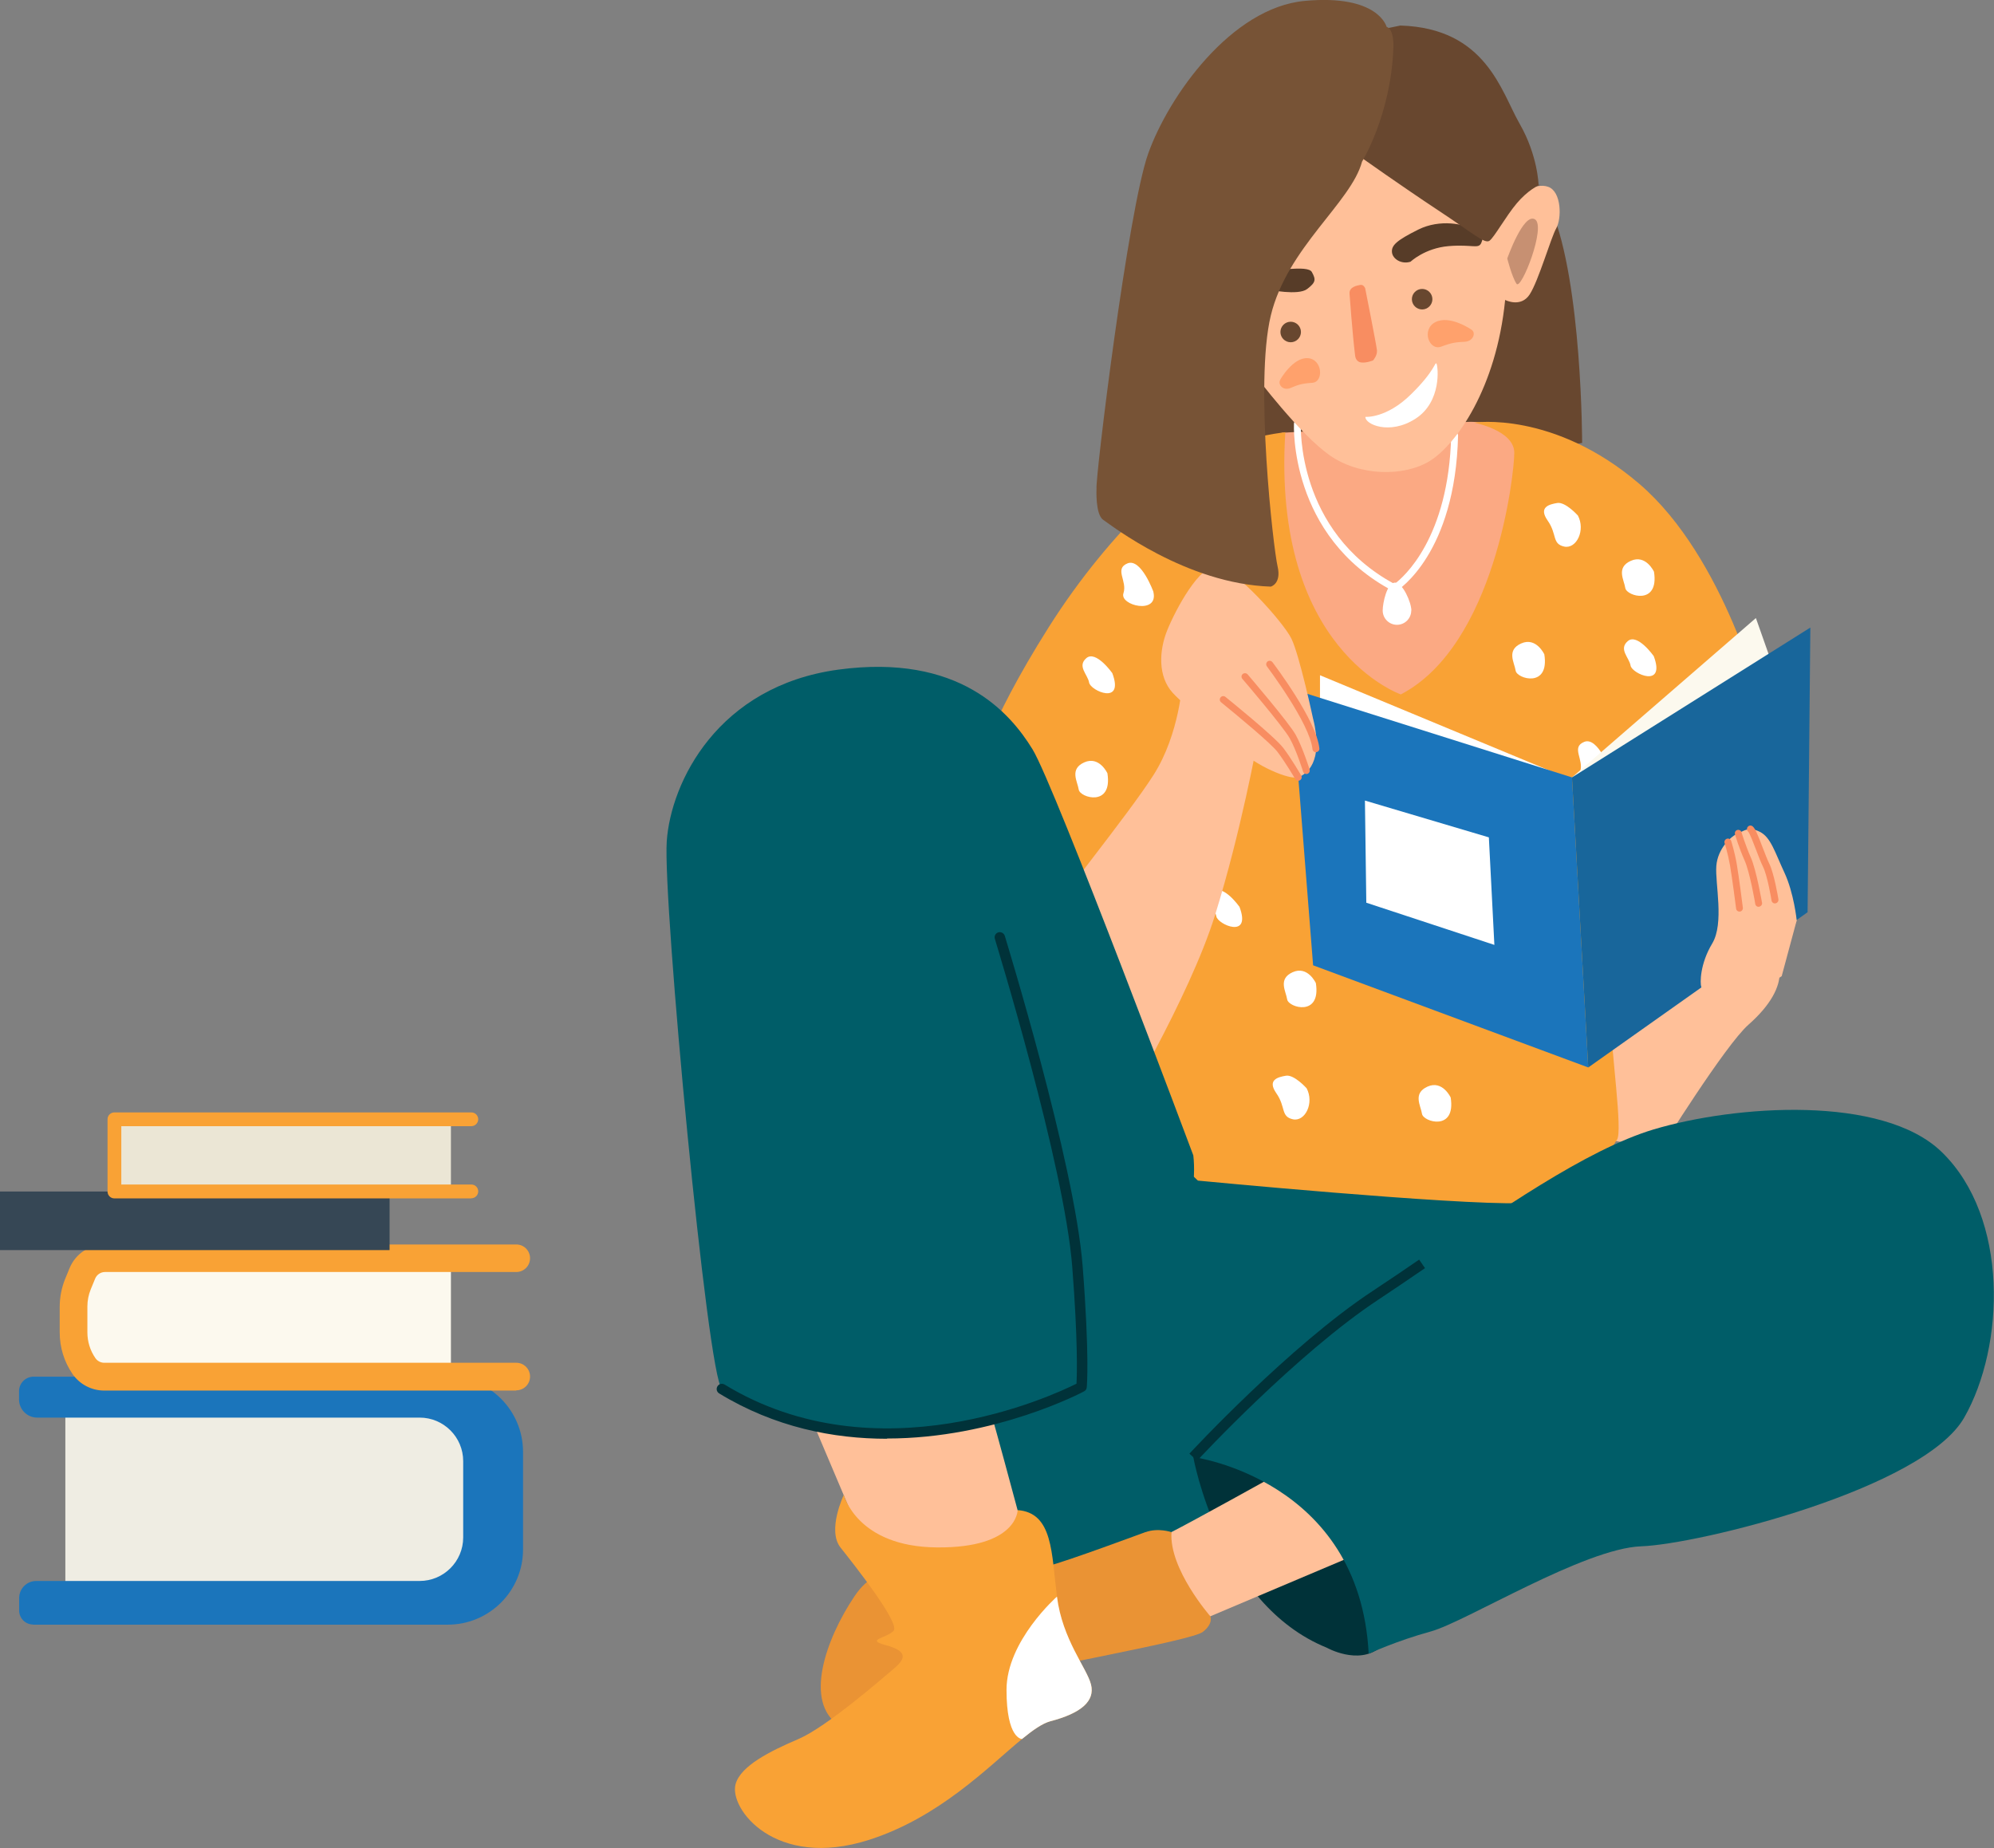 <?xml version="1.0" encoding="UTF-8"?><svg xmlns="http://www.w3.org/2000/svg" viewBox="0 0 159.28 147.62"><rect x="0" y="0" width="159.28" height="147.62" fill="#808080" stroke="none"/><g style="isolation:isolate;"><g id="Layer_1"><g><g><g><path d="M5.22,112.75v14.8l31.83-.44,1.69-2.18-.65-11.75s-4.9-.92-5.06-.92-27.8,.49-27.8,.49Z" style="fill:#efede3;"/><path d="M2.64,129.78H35.77c3.32,0,6.01-2.69,6.01-6.01v-7.79c0-3.32-2.69-6.01-6.01-6.01H2.69c-.65,0-1.17,.52-1.17,1.17v.65c0,.8,.65,1.45,1.45,1.45h30.55c1.92,0,3.48,1.56,3.48,3.48v6.09c0,1.92-1.56,3.48-3.48,3.48H2.9c-.76,0-1.37,.61-1.37,1.37v.99c0,.62,.5,1.12,1.12,1.12Z" style="fill:#1b75bb;"/></g><g><path d="M36.02,100.51H8.39c-.8,0-1.51,.48-1.81,1.22l-.35,.85c-.23,.57-.35,1.18-.35,1.79v2.06c0,.96,.29,1.89,.83,2.69h0c.37,.53,.97,.85,1.62,.85h27.69v-9.47Z" style="fill:#fcf9ee;"/><path d="M41.24,111.08H8.32c-1.01,0-1.96-.5-2.53-1.33-.67-.98-1.02-2.12-1.02-3.31v-2.06c0-.76,.15-1.51,.43-2.21l.35-.85c.47-1.16,1.59-1.91,2.84-1.91H41.24c.61,0,1.1,.49,1.1,1.1s-.49,1.1-1.1,1.1H8.39c-.35,0-.66,.21-.79,.53l-.35,.85c-.18,.44-.27,.9-.27,1.38v2.06c0,.74,.22,1.45,.64,2.06,.16,.23,.42,.37,.71,.37H41.24c.61,0,1.1,.49,1.1,1.1s-.49,1.1-1.1,1.1Z" style="fill:#f9a235;"/></g><rect y="95.18" width="31.12" height="4.68" style="fill:#364755; mix-blend-mode:multiply;"/><g><rect x="9.14" y="89.41" width="26.88" height="5.77" style="fill:#ebe6d5;"/><path d="M37.65,95.73H9.14c-.31,0-.55-.25-.55-.55v-5.77c0-.31,.25-.55,.55-.55h28.51c.31,0,.55,.25,.55,.55s-.25,.55-.55,.55H9.69v4.66h27.96c.31,0,.55,.25,.55,.55s-.25,.55-.55,.55Z" style="fill:#f9a235;"/></g></g><g><path d="M79.7,122.7s4.82,3.48,9.96,3.59c5.14,.12,13.66-1.76,15.83-1.8,2.17-.04,16.16-29.32,16.16-29.32v-2.88h-26.33s-12.03,7.48-15.62,12.95c-3.59,5.47-4.57,9.14-4.4,10.45s4.4,7.01,4.4,7.01Z" style="fill:#005d68;"/><path d="M132.64,91.8s5.17-8.31,7.02-9.94c1.85-1.63,2.5-3.05,2.5-4.13s1.36-4.21,1.36-4.21l-6.75,1.85-9.14,8.92,.87,6.75,4.13,.76Z" style="fill:#ffc099;"/><path d="M95.32,116.39s2.07,11.75,10.66,15.23c0,0,2.5,1.41,4.24,0l1.52-2.83-5.01-10.77-8.16-3.05-3.26,1.41Z" style="fill:#003239;"/><path d="M101.96,117.81s-6.86,3.81-8.38,4.57c-1.52,.76-2.07,2.07-2.07,2.07l2.29,5.88,14.8-6.26-2.5-4.95-4.13-1.31Z" style="fill:#ffc099;"/><path d="M91.51,122.38s-6.42,2.39-7.83,2.72-2.61,.76-4.03,.87c-1.41,.11-3.7-.54-5.22,0-1.52,.54-3.92-1.85-6.2,1.58-2.29,3.43-4.03,8.43-1.2,10.28,2.83,1.85,4.9-1.96,10.77-3.37,5.88-1.41,17.41-3.42,18.28-4.1,.87-.68,.6-1.25,.6-1.25,0,0-3.32-3.79-3.1-6.72,0,0-1.07-.37-2.07,0Z" style="fill:#ea9334;"/><path d="M63.76,110.85l4.24,10.01,1.85,3.21,8.7,1.36,3.16-3.21s-2.94-11.04-3.16-11.37c-.22-.33-14.8,0-14.8,0Z" style="fill:#ffc099;"/><path d="M67.4,119.42s-1.35,2.82-.26,4.2c1.09,1.37,4.79,6.06,4.24,6.65-.54,.59-2.28,.7-.65,1.14,1.63,.44,1.74,.98,.71,1.85-1.03,.87-5.39,4.68-7.67,5.66-2.29,.98-4.6,2.14-5.01,3.59-.55,1.96,3.16,6.86,10.66,4.46,5.63-1.8,9.55-5.86,12.21-8.05,.89-.73,1.64-1.25,2.26-1.42,2.5-.65,3.59-1.63,3.26-2.94-.33-1.31-2.29-3.59-2.72-7.02-.44-3.43-.3-6.7-3.14-6.91,0,0-.01,3.03-6.43,2.98-6.42-.04-7.46-4.2-7.46-4.2Z" style="fill:#f9a235;"/><path d="M81.63,138.92c.89-.73,1.64-1.25,2.26-1.42,2.5-.65,3.59-1.63,3.26-2.94-.33-1.31-2.29-3.59-2.72-7.02,0,0-4.03,3.54-4.03,7.45s1.22,3.92,1.22,3.92Z" style="fill:#fff;"/><path d="M98.47,36.77l20.24,.08,7.67-1.47s0-12.73-2.45-18.61l-23.34,2.12-2.12,17.87Z" style="fill:#68472f;"/><path d="M123.61,37.34s-2.04-4.16-7.02-3.59c-1.03,.12-14.2,.82-14.2,.82,0,0-3.59,2.94-4.08,3.26-.49,.33,6.37,13.55,6.37,13.55l5.22,6.04,3.75,.65,7.34-6.2,2.61-14.53Z" style="fill:#fba983;"/><path d="M95.7,94.31s20.4,1.96,25.79,1.8c5.39-.16,7.18-4.41,7.67-5.06,.49-.65-.49-7.18-.49-9.79s5.39-16.32,5.39-16.32l6.69-8.49s-2.94-11.91-9.79-17.79c-6.86-5.88-13.22-4.9-13.22-4.9,0,0,3.22,.61,3.22,2.41s-1.55,15.38-9.06,19.3c0,0-10.31-3.53-9.23-20.92l.09-.03s-2.66,.23-5.27,1.37c-2.61,1.14-8.65,6.2-13.71,14.2-5.06,8-5.88,11.91-5.88,11.91l8,23.01,9.79,9.3Z" style="fill:#f9a235;"/><g><path d="M126.02,41.16s-.98-1.09-1.63-.98-1.52,.33-.76,1.41,.33,1.85,1.31,2.07c.98,.22,1.74-1.31,1.09-2.5Z" style="fill:#fff;"/><path d="M104.35,86.91s-.98-1.09-1.63-.98c-.65,.11-1.52,.33-.76,1.41,.76,1.09,.33,1.85,1.31,2.07,.98,.22,1.74-1.31,1.09-2.5Z" style="fill:#fff;"/><path d="M132.1,52.41s-1.31-1.85-2.07-1.2c-.76,.65,.11,1.31,.22,1.96,.11,.65,2.83,1.85,1.85-.76Z" style="fill:#fff;"/><path d="M88.85,53.77s-1.31-1.85-2.07-1.2,.11,1.31,.22,1.96c.11,.65,2.83,1.85,1.85-.76Z" style="fill:#fff;"/><path d="M99.01,72.44s-1.31-1.85-2.07-1.2,.11,1.31,.22,1.96c.11,.65,2.83,1.85,1.85-.76Z" style="fill:#fff;"/><path d="M123.36,52.27s-.65-1.41-1.85-.87c-1.2,.54-.54,1.52-.44,2.18,.11,.65,2.72,1.41,2.29-1.31Z" style="fill:#fff;"/><path d="M132.12,45.67s-.65-1.41-1.85-.87c-1.2,.54-.54,1.52-.44,2.18,.11,.65,2.72,1.41,2.29-1.31Z" style="fill:#fff;"/><path d="M105.11,78.53s-.65-1.41-1.85-.87c-1.2,.54-.54,1.52-.44,2.18,.11,.65,2.72,1.41,2.29-1.31Z" style="fill:#fff;"/><path d="M115.88,87.67s-.65-1.41-1.85-.87c-1.2,.54-.54,1.52-.44,2.18,.11,.65,2.72,1.41,2.29-1.31Z" style="fill:#fff;"/><path d="M88.46,61.77s-.65-1.41-1.85-.87c-1.2,.54-.54,1.52-.44,2.18,.11,.65,2.72,1.41,2.29-1.31Z" style="fill:#fff;"/><path d="M128.62,61.55s-.98-2.72-2.07-2.29c-1.09,.44,0,1.41-.33,2.39-.33,.98,2.83,1.74,2.39-.11Z" style="fill:#fff;"/><path d="M92.14,47.29s-.98-2.72-2.07-2.29c-1.09,.44,0,1.41-.33,2.39-.33,.98,2.83,1.74,2.39-.11Z" style="fill:#fff;"/></g><polygon points="125.57 62.1 140.26 49.37 142.33 55.24 130.36 63.4 125.57 62.1" style="fill:#fcf9ee;"/><polygon points="125.35 62.21 105.44 53.94 105.44 58.29 124.59 64.38 125.35 62.21" style="fill:#fff;"/><polygon points="125.57 62.1 126.87 85.27 104.89 77.11 103.15 55.02 125.57 62.1" style="fill:#1b75bb;"/><polygon points="109.03 63.95 109.14 72.11 119.37 75.48 118.93 66.89 109.03 63.95" style="fill:#fff;"/><polygon points="126.87 85.27 144.39 72.87 144.61 50.13 125.57 62.1 126.87 85.27" style="fill:#18669b;"/><path d="M143.52,73.52s-.22-2.18-.98-3.81c-.76-1.63-1.09-2.83-1.96-3.26-.87-.44-1.2-.11-1.74,.11-.54,.22-1.63,1.2-1.74,2.61-.11,1.41,.65,4.57-.33,6.2-.98,1.63-.98,3.16-.87,3.48,.11,.33,2.5,1.63,2.5,1.63l3.92-2.5,1.2-4.46Z" style="fill:#ffc099;"/><path d="M89.12,89.52s5.88-9.79,7.94-16.43c2.07-6.64,3.37-13.82,3.37-13.82l-5.98-4.79s-.22,4.13-2.29,7.4c-2.07,3.26-8.05,10.55-9.36,12.73-1.31,2.18-.98,7.73,.22,9.79,1.2,2.07,6.09,5.11,6.09,5.11Z" style="fill:#ffc099;"/><path d="M104.89,57.42s-1.09-5.11-1.74-6.42c-.65-1.31-4.46-5.55-5.88-5.77-1.41-.22-3.37,3.48-4.03,5.11s-.76,3.7,.44,5.01c1.2,1.31,3.59,2.83,5.11,4.35,1.52,1.52,4.24,2.61,4.9,2.39,.65-.22,2.07-1.2,1.2-4.68Z" style="fill:#ffc099;"/><g><path d="M141.78,72.17c-.13,0-.25-.1-.27-.23,0-.02-.32-1.98-.68-2.7-.16-.32-.36-.84-.55-1.34-.2-.53-.51-1.33-.63-1.46-.12-.1-.14-.27-.04-.39,.09-.12,.27-.14,.39-.04,.2,.16,.4,.64,.8,1.69,.19,.49,.38,.99,.53,1.29,.39,.79,.72,2.77,.73,2.85,.02,.15-.08,.29-.23,.32-.02,0-.03,0-.04,0Z" style="fill:#f88d61;"/><path d="M140.48,72.44c-.13,0-.25-.09-.27-.23,0-.03-.43-2.53-.85-3.47-.44-.98-.76-2.05-.77-2.1-.04-.15,.04-.3,.18-.34,.15-.04,.3,.04,.34,.18,0,.01,.33,1.08,.75,2.03,.44,1,.87,3.5,.89,3.6,.03,.15-.08,.29-.23,.32-.02,0-.03,0-.05,0Z" style="fill:#f88d61;"/><path d="M138.95,72.82c-.14,0-.26-.1-.27-.24,0-.03-.33-2.56-.49-3.47-.16-.9-.42-1.75-.43-1.76-.05-.15,.04-.3,.18-.35,.15-.05,.3,.04,.35,.18,.01,.04,.28,.9,.44,1.83,.16,.92,.48,3.39,.49,3.5,.02,.15-.09,.29-.24,.31-.01,0-.02,0-.03,0Z" style="fill:#f88d61;"/><path d="M103.7,62.37c-.09,0-.19-.05-.24-.14,0-.01-.76-1.3-1.4-2.15-.5-.67-3.18-2.89-4.52-3.98-.12-.1-.14-.27-.04-.39,.09-.12,.27-.14,.39-.04,.16,.13,3.95,3.19,4.62,4.08,.66,.87,1.4,2.15,1.43,2.2,.08,.13,.03,.3-.1,.38-.04,.03-.09,.04-.14,.04Z" style="fill:#f88d61;"/><path d="M104.35,61.83c-.12,0-.23-.08-.26-.19,0-.02-.54-1.73-1.07-2.67-.53-.94-3.74-4.7-3.78-4.74-.1-.12-.09-.29,.03-.39,.12-.1,.29-.08,.39,.03,.13,.16,3.29,3.84,3.84,4.83,.55,.99,1.09,2.7,1.11,2.77,.05,.15-.04,.3-.18,.35-.03,0-.05,.01-.08,.01Z" style="fill:#f88d61;"/><path d="M105.11,60.09c-.14,0-.26-.11-.27-.25-.21-2.07-3.61-6.56-3.64-6.61-.09-.12-.07-.29,.05-.39,.12-.09,.29-.07,.39,.05,.14,.19,3.53,4.66,3.75,6.89,.02,.15-.1,.29-.25,.3h-.03Z" style="fill:#f88d61;"/></g><path d="M111.42,47.25s-.09-.01-.13-.03c-8.33-4.38-7.93-13.28-7.93-13.37,0-.15,.13-.29,.29-.26,.15,0,.27,.14,.26,.29,0,.09-.37,8.53,7.48,12.77,.73-.54,4.34-3.67,4.53-11.87,0-.15,.13-.27,.28-.27h0c.15,0,.27,.13,.27,.28-.22,9.4-4.73,12.3-4.92,12.42-.04,.03-.09,.04-.15,.04Z" style="fill:#fff;"/><path d="M112.73,48.77c0,.63-.51,1.14-1.14,1.14s-1.14-.51-1.14-1.14,.35-2.23,.98-2.23,1.31,1.6,1.31,2.23Z" style="fill:#fff;"/><path d="M100.32,30.05s3.48,4.62,5.88,6.31c2.39,1.69,5.98,1.74,8.05,.44,2.07-1.31,5.28-5.77,5.98-12.84,0,0,1.25,.65,1.96-.44s1.69-4.52,2.12-5.28c.44-.76,.44-2.94-.65-3.32s-2.4,.72-2.62,.94c-.22,.22-.92-1.37-.92-1.37l-12.73-4.13s-6.8,7.83-6.91,8c-.11,.16-.16,11.7-.16,11.7Z" style="fill:#ffc099;"/><path d="M120.4,20.65s1.29-3.68,2.21-3.13c.92,.55-1.1,5.7-1.47,5.15-.37-.55-.74-2.02-.74-2.02Z" style="fill:#c79072;"/><path d="M114.42,23.9c0,.45-.37,.82-.82,.82s-.82-.37-.82-.82,.37-.82,.82-.82,.82,.37,.82,.82Z" style="fill:#68472f;"/><path d="M103.92,26.52c0,.45-.37,.82-.82,.82s-.82-.37-.82-.82,.37-.82,.82-.82,.82,.37,.82,.82Z" style="fill:#68472f;"/><path d="M112.67,20.91s1.14-1.09,3.05-1.25c1.9-.16,2.39,.27,2.61-.27,.22-.54,.09-.61-.62-1.05-.71-.44-2.67-.87-4.42,0-1.74,.87-2.15,1.26-2.1,1.81,.05,.54,.76,.98,1.47,.76Z" style="fill:#573c28;"/><path d="M101.36,23.14s2.34,.49,3.05-.05c.71-.54,.71-.76,.38-1.36-.33-.6-3.04-.02-4.73-.07-1.69-.05,1.3,1.49,1.3,1.49Z" style="fill:#573c28;"/><path d="M109.07,33.3s1.67,.14,3.64-1.8c1.98-1.94,1.91-2.66,2.04-2.44,.12,.22,.43,3.02-1.67,4.38s-4.07,.43-4.01-.14Z" style="fill:#fff;"/><path d="M108.59,12.48s3.37,2.39,6.26,4.3c2.88,1.9,3.75,2.72,4.13,2.45,.38-.27,1.31-1.96,2.18-2.99,.87-1.03,1.74-1.47,1.9-1.47s-.16,0-.16,0c0,0-.05-2.34-1.52-4.9-1.47-2.56-2.67-7.62-9.52-7.83l-2.61,.54-.65,9.9Z" style="fill:#68472f;"/><path d="M87.59,39.03s-.11,2.07,.54,2.5c.65,.44,6.64,5.11,13.38,5.33,0,0,.87-.22,.54-1.63-.33-1.41-1.85-14.58-.54-20.02,1.31-5.44,6.42-9.03,7.29-12.3,0,0,2.29-3.7,2.5-9.03,0,0,.11-1.52-.54-1.74,0,0-.65-2.61-6.53-2.07-5.88,.54-10.88,7.62-12.51,12.19-1.63,4.57-4.24,26.01-4.13,26.77Z" style="fill:#775336;"/><path d="M95.32,92.29s-11.04-29.49-12.84-32.43c-1.8-2.94-5.88-7.67-15.51-6.37-9.63,1.31-13.38,8.98-13.71,13.71-.33,4.73,3.26,42.93,4.41,43.74,1.14,.82,11.59,7.67,28.73-.16,0,0,9.85-10.39,8.92-18.5Z" style="fill:#005d68;"/><path d="M70.85,114.93c-4.27,0-8.95-.91-13.4-3.62-.2-.12-.26-.37-.14-.57,.12-.2,.37-.26,.57-.14,12.21,7.44,26.28,.85,28.11-.07,.04-.74,.12-3.42-.34-9.34-.64-8.18-6.13-26.01-6.18-26.19-.07-.22,.05-.45,.27-.52,.21-.07,.45,.06,.52,.27,.05,.18,5.57,18.09,6.22,26.37,.56,7.18,.34,9.6,.33,9.7-.01,.14-.09,.26-.21,.32-.1,.06-7.1,3.77-15.74,3.77Zm15.55-4.14h0Z" style="fill:#003239;"/><path d="M102.27,30.32s1-1.78,2.19-1.71c1.19,.07,1.3,1.91,.36,1.97s-1.18,.19-1.75,.42c-.57,.23-1.05-.28-.79-.69Z" style="fill:#ffa16c;"/><path d="M117.52,26.32s-1.71-1.18-2.86-.59c-1.15,.59-.5,2.32,.46,1.96,.96-.36,1.25-.35,1.9-.39,.66-.04,.92-.73,.5-.98Z" style="fill:#ffa16c;"/><path d="M107.8,23.46s.23,3.2,.45,4.98c.02,.17,.14,.46,.45,.51,.43,.07,.98-.16,.98-.16,0,0,.35-.38,.31-.81-.04-.43-.94-4.95-.94-4.95,0,0-.12-.32-.39-.27-.27,.05-.9,.16-.86,.7Z" style="fill:#f88d61;"/><path d="M95.32,116.39s13.29,1.77,14.01,15.71c0,0,2.2-1.02,4.97-1.78s12.24-6.64,16.81-6.8c4.57-.16,22.52-4.57,25.79-10.28,3.26-5.71,3.59-16-1.8-21.22-4.72-4.58-16.48-3.75-23.01-1.8-5.39,1.62-12.44,6.57-18.5,10.72-1.28,.88-2.52,1.73-3.69,2.5-6.69,4.41-14.58,12.95-14.58,12.95Z" style="fill:#005d68;"/><path d="M95.62,116.68l-.61-.56c.08-.09,8-8.63,14.66-13.01,1.17-.77,2.41-1.61,3.69-2.49l.47,.68c-1.29,.88-2.53,1.73-3.7,2.5-6.57,4.33-14.43,12.8-14.5,12.88Z" style="fill:#003239;"/></g></g></g></g></svg>